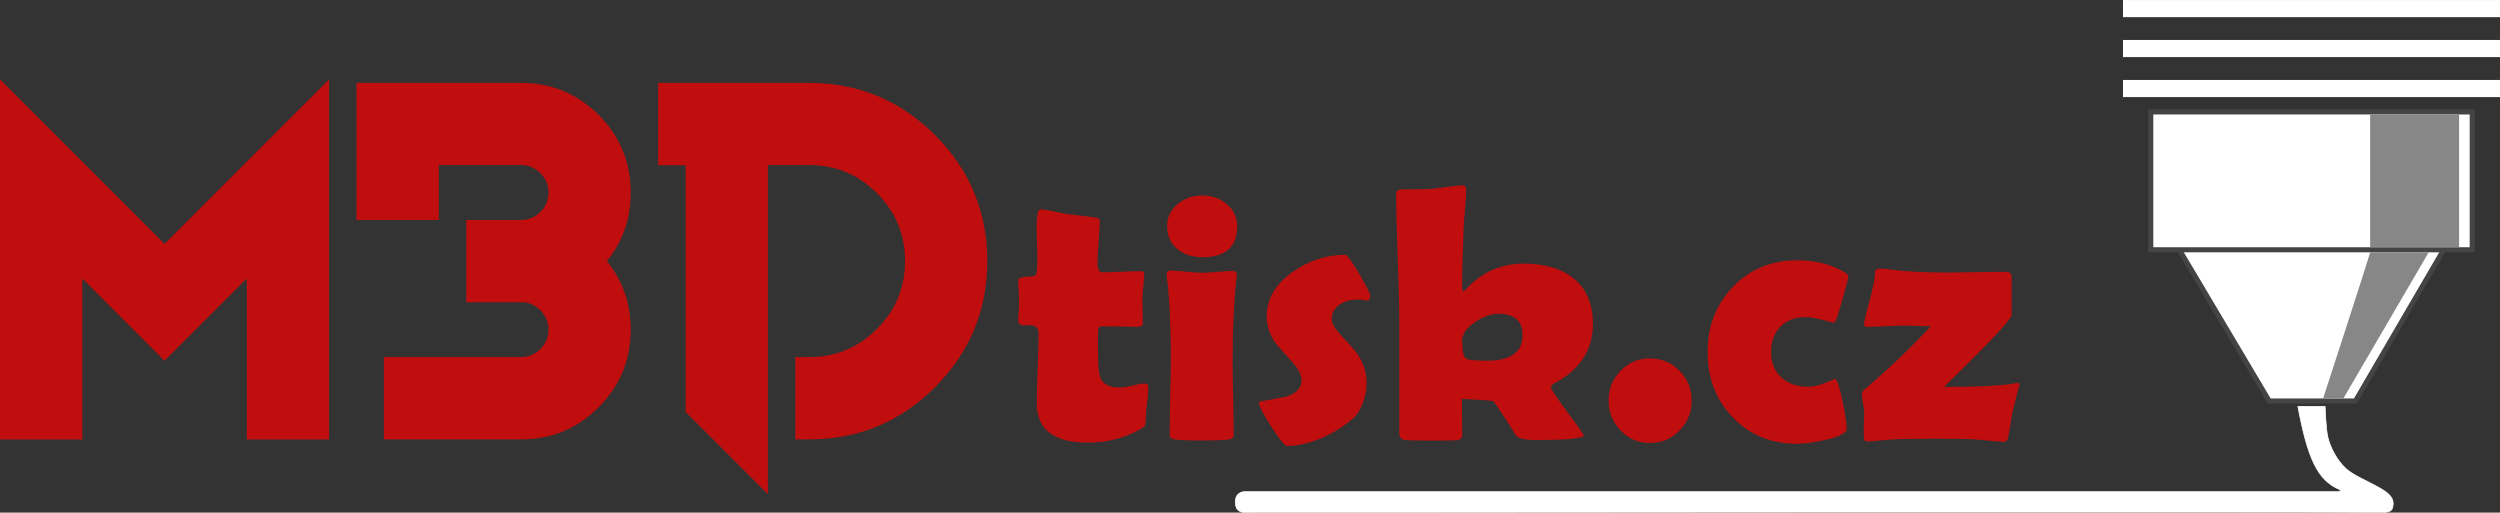 <?xml version="1.0" encoding="UTF-8"?> <svg xmlns="http://www.w3.org/2000/svg" id="Layer_2" data-name="Layer 2" viewBox="0 0 413.18 84.72"><rect x="0" y="0" width="413.18" height="84.72" fill="#333333" stroke="none"/><defs><style> .cls-1 { fill: #c00d0d; } .cls-2 { fill: none; stroke-width: 2.83px; } .cls-2, .cls-3 { stroke: #fff; } .cls-4 { fill: #878787; } .cls-5 { stroke: #454444; stroke-width: .84px; } .cls-5, .cls-3 { fill: #fff; } .cls-3 { stroke-width: .12px; } </style></defs><g id="Vrstva_1" data-name="Vrstva 1"><g><path class="cls-1" d="M13.6,46.02v26.61H0V13.12l27.19,27.19L54.39,13.12v59.51h-13.6v-26.61l-13.6,13.6-13.6-13.6Z"></path><path class="cls-1" d="M86.12,49.96h-9.06v-13.6h9.06c1.24,0,2.3-.45,3.2-1.34,.89-.89,1.34-1.96,1.34-3.2s-.45-2.3-1.34-3.2c-.89-.89-1.96-1.34-3.2-1.34h-13.6v9.07h-13.6V13.7h27.19c5.02,0,9.29,1.77,12.83,5.3,3.54,3.54,5.3,7.81,5.3,12.83,0,4.32-1.31,8.1-3.94,11.33,2.63,3.23,3.94,7.01,3.94,11.33,0,5.02-1.77,9.29-5.3,12.83-3.54,3.54-7.81,5.3-12.83,5.3h-22.66v-13.6h22.66c1.24,0,2.3-.45,3.2-1.34,.89-.89,1.34-1.96,1.34-3.2s-.45-2.3-1.34-3.2c-.89-.89-1.96-1.34-3.2-1.34Z"></path><path class="cls-1" d="M133.71,13.7c8.13,0,15.07,2.88,20.83,8.63s8.63,12.7,8.63,20.83-2.88,15.07-8.63,20.83-12.7,8.63-20.83,8.63h-2.27v-13.6h2.27c4.38,0,8.12-1.55,11.22-4.65,3.1-3.1,4.65-6.84,4.65-11.22s-1.55-8.12-4.65-11.22c-3.1-3.1-6.84-4.65-11.22-4.65h-6.8v54.39l-13.6-13.6V27.3h-4.53V13.7h24.93Z"></path><path class="cls-1" d="M189.79,64.04c0,.59-.07,1.47-.22,2.67s-.22,2.07-.22,2.62-.06,.91-.18,1.07-.44,.38-.97,.67c-2.52,1.39-5.31,2.08-8.38,2.08-5.64,0-8.47-2.16-8.47-6.47,0-1.29,.05-3.23,.15-5.82s.15-4.53,.15-5.82c0-.86-.5-1.29-1.49-1.29h-.38c-.18,.02-.3,.03-.38,.03-.74,0-1.11-.26-1.11-.79,0-.31,.02-.79,.07-1.44s.07-1.12,.07-1.44c0-.41-.02-1.04-.07-1.88s-.07-1.46-.07-1.88,.62-.61,1.88-.64c.7-.02,1.08-.21,1.14-.59,.12-.74,.16-1.91,.12-3.52-.08-2.52-.12-3.72-.12-3.6,0-2.27,.21-3.4,.64-3.4,.53,0,1.28,.12,2.26,.35,1.11,.25,1.88,.4,2.31,.44,1,.14,2.5,.32,4.51,.56,.49,.04,.73,.21,.73,.5,0,.78-.06,1.96-.19,3.54s-.19,2.77-.19,3.57c0,.96,.28,1.44,.85,1.44,.68,0,1.72-.03,3.11-.09s2.43-.09,3.13-.09c.43,0,.64,.15,.64,.44,0,.45-.05,1.12-.15,2.02s-.15,1.57-.15,2.02,0,1.15,.03,2.05,.03,1.58,.03,2.05c0,.41-.28,.62-.85,.62-.39,0-1.04-.01-1.96-.04s-1.57-.04-1.96-.04h-2.2c-.29,0-.44,.43-.44,1.29v2.08c.02,.94,.03,1.63,.03,2.08,0,1.64,.19,2.77,.56,3.4,.53,.84,1.56,1.26,3.11,1.26,.49,0,1.19-.11,2.09-.34s1.55-.34,1.92-.34c.41,0,.62,.21,.62,.64Z"></path><path class="cls-1" d="M203.71,59.18c0,1.43,.03,3.55,.09,6.37s.09,4.94,.09,6.34c0,.41-.24,.65-.73,.73-.66,.12-2.16,.18-4.48,.18s-3.85-.06-4.51-.18c-.43-.08-.69-.21-.79-.38-.04-.08-.06-.37-.06-.88,0-1.35,.03-3.37,.09-6.08s.09-4.74,.09-6.11c0-5.55-.21-9.96-.64-13.24-.04-.31-.06-.52-.06-.62,0-.39,.26-.59,.79-.59s1.38,.06,2.5,.18,1.97,.18,2.53,.18,1.42-.05,2.55-.15,1.98-.15,2.55-.15c.47,0,.7,.2,.7,.59,0,.08-.02,.26-.06,.56-.43,3.81-.64,8.22-.64,13.24Zm.76-21.77c0,3.4-1.91,5.1-5.74,5.1-1.64,0-3-.43-4.07-1.29-1.17-.94-1.76-2.21-1.76-3.81s.61-2.77,1.82-3.75c1.11-.9,2.45-1.35,4.01-1.35s2.84,.46,3.96,1.38c1.19,.98,1.79,2.22,1.79,3.72Z"></path><path class="cls-1" d="M226.5,48.93c0,.2-.15,.46-.44,.79-.55-.14-1.09-.21-1.64-.21-1.15,0-2.12,.25-2.9,.76-.94,.59-1.41,1.42-1.41,2.49,0,.68,.5,1.55,1.49,2.61,1.5,1.58,2.43,2.65,2.78,3.19,1,1.48,1.49,3.08,1.49,4.78,0,1-.2,2.05-.59,3.16-.45,1.23-1.02,2.13-1.7,2.7-1.45,1.25-3.13,2.3-5.07,3.16-2.09,.9-4.01,1.35-5.77,1.35-.39,0-1.26-1.06-2.62-3.18s-2.04-3.41-2.04-3.88c0-.18,.11-.28,.32-.32,1.37-.25,2.74-.51,4.13-.76,1.72-.55,2.58-1.45,2.58-2.7,0-.86-.5-1.86-1.49-2.99-1.78-1.97-2.71-3.02-2.78-3.13-1-1.41-1.49-2.89-1.49-4.45,0-2.93,1.48-5.42,4.45-7.47,2.66-1.82,5.5-2.72,8.53-2.72,.31,0,1.08,1.05,2.31,3.15s1.85,3.33,1.85,3.68Z"></path><path class="cls-1" d="M263.27,53.5c0,4.32-2.12,7.6-6.36,9.84-.39,.2-.59,.4-.59,.62,0,.33,.91,1.71,2.72,4.15s2.72,3.71,2.72,3.82c0,.53-2.59,.79-7.76,.79-1.99,0-3.14-.25-3.46-.76-.78-1.31-2-3.18-3.66-5.62-.1-.12-1.86-.25-5.27-.41,0,.61,0,1.57,.03,2.9s.03,2.31,.03,2.96c0,.59-.28,.91-.85,.97-.35,.04-1.89,.06-4.63,.06-2.36,0-3.74-.04-4.13-.12-.53-.1-.79-.5-.79-1.2v-17.93c0-2.4-.09-6-.26-10.78s-.26-8.37-.26-10.75c0-.47,.26-.71,.79-.73,1.04,0,2.59-.02,4.66-.06,.55-.04,1.49-.16,2.84-.35,1.19-.18,2.13-.26,2.81-.26,.31,0,.47,.28,.47,.85,0,.74-.06,1.75-.18,3.02-.14,1.48-.21,2.5-.23,3.05-.18,4.2-.26,7.45-.26,9.76,0,.55,.07,.83,.21,.85,.18-.12,.41-.33,.7-.64,2.54-2.64,5.62-3.96,9.26-3.96,3.42,0,6.13,.78,8.14,2.34,2.21,1.74,3.31,4.28,3.31,7.62Zm-11.63,1.9c0-2.36-1.34-3.54-4.01-3.54-1.19,0-2.46,.45-3.81,1.35-1.45,.96-2.17,2-2.17,3.13,0,1.62,.22,2.6,.67,2.93,.35,.23,1.47,.35,3.37,.35,3.96,0,5.95-1.41,5.95-4.22Z"></path><path class="cls-1" d="M279.59,66.21c0,1.93-.67,3.58-2.01,4.95s-2.96,2.05-4.88,2.05-3.54-.69-4.86-2.07-1.99-3.02-1.99-4.94,.66-3.55,1.99-4.92,2.95-2.05,4.86-2.05,3.54,.68,4.88,2.05,2.01,3.01,2.01,4.92Z"></path><path class="cls-1" d="M303.02,53.35s-.61-.16-1.77-.47-2.1-.47-2.83-.47c-1.74,0-3.12,.52-4.16,1.57s-1.55,2.44-1.55,4.17,.57,3.21,1.7,4.23,2.61,1.54,4.42,1.54c.86,0,1.83-.22,2.9-.66s1.58-.66,1.52-.66c.33,0,.76,1.24,1.29,3.72,.45,2.27,.67,3.77,.67,4.51s-1.21,1.38-3.63,1.9c-1.88,.41-3.39,.62-4.54,.62-4.3,0-7.84-1.45-10.63-4.34s-4.19-6.49-4.19-10.81,1.4-7.88,4.2-10.8,6.34-4.38,10.62-4.38c2.91,0,5.47,.62,7.68,1.88,.51,.27,.76,.54,.76,.79s-.29,1.41-.88,3.46c-.55,1.97-.9,3.16-1.07,3.57s-.34,.62-.51,.62Z"></path><path class="cls-1" d="M331.15,73.01c-.66,0-1.6-.07-2.81-.21-1.31-.14-2.24-.21-2.78-.23-1.27-.04-3.29-.06-6.06-.06-3.2,0-5.47,.04-6.8,.12-.27,.02-.96,.08-2.05,.18-.86,.1-1.55,.15-2.08,.15-.35,0-.53-.25-.53-.73-.02-.49-.02-1.14,0-1.96,.04-.96,.06-1.6,.06-1.93,0-.37-.06-.92-.19-1.64s-.19-1.25-.19-1.58c0-.25,.15-.51,.44-.76,3.98-3.4,7.64-6.88,10.96-10.43-.45,0-1.13-.02-2.05-.06s-1.61-.06-2.08-.06c-.7,0-1.77,.03-3.21,.1s-2.5,.1-3.21,.1c-.33,0-.5-.12-.5-.35,0-.45,.3-1.76,.91-3.94s.91-3.79,.91-4.85c0-.33,.34-.5,1.03-.5,.06,0,1.22,.13,3.49,.38,1.88,.2,4.41,.29,7.62,.29,1.05,0,2.63-.02,4.73-.06s3.68-.06,4.73-.06c.64,0,.97,.27,.97,.82v6.33c0,.66-3.72,4.62-11.16,11.87,5.74,0,9.65-.2,11.72-.59,.18-.04,.3-.06,.38-.06,.27,0,.41,.11,.41,.32,0-.31-.41,1.23-1.23,4.63-.14,.94-.37,2.32-.7,4.16-.1,.41-.33,.62-.7,.62Z"></path></g><g><polygon class="cls-5" points="389.28 66.28 375.04 66.28 360.05 41.05 404 41.05 389.28 66.28"></polygon><rect class="cls-5" x="355.46" y="18.5" width="53.13" height="22.78"></rect></g><rect class="cls-4" x="391.72" y="18.92" width="14.7" height="21.93"></rect><path class="cls-4" d="M391.72,41.7c-.96,3.29-7.78,24.16-7.78,24.16h3.35l14.11-24.16h-9.69Z"></path><path class="cls-3" d="M379.77,67.16c1.61,8.54,3.21,12.17,6.85,13.73,.35,.15,.09,.37-.2,.37-13.07,0-180.81,0-180.81,0,0,0-1.47,.02-1.45,1.76,.02,1.74,1.45,1.65,1.45,1.65,0,0,181.52-.09,188.69,0,.8-.14,1.08-.31,1.2-1.09,.17-1.11-.44-1.93-2.07-2.86-2.57-1.46-4.44-2.1-5.79-3.35s-2.54-3.39-2.94-5.25c-.29-1.34-.43-4.96-.43-4.96h-4.51Z"></path><line class="cls-2" x1="350.87" y1="1.42" x2="413.18" y2="1.42"></line><line class="cls-2" x1="350.87" y1="8.02" x2="413.18" y2="8.02"></line><line class="cls-2" x1="350.87" y1="14.63" x2="413.18" y2="14.63"></line></g></svg> 